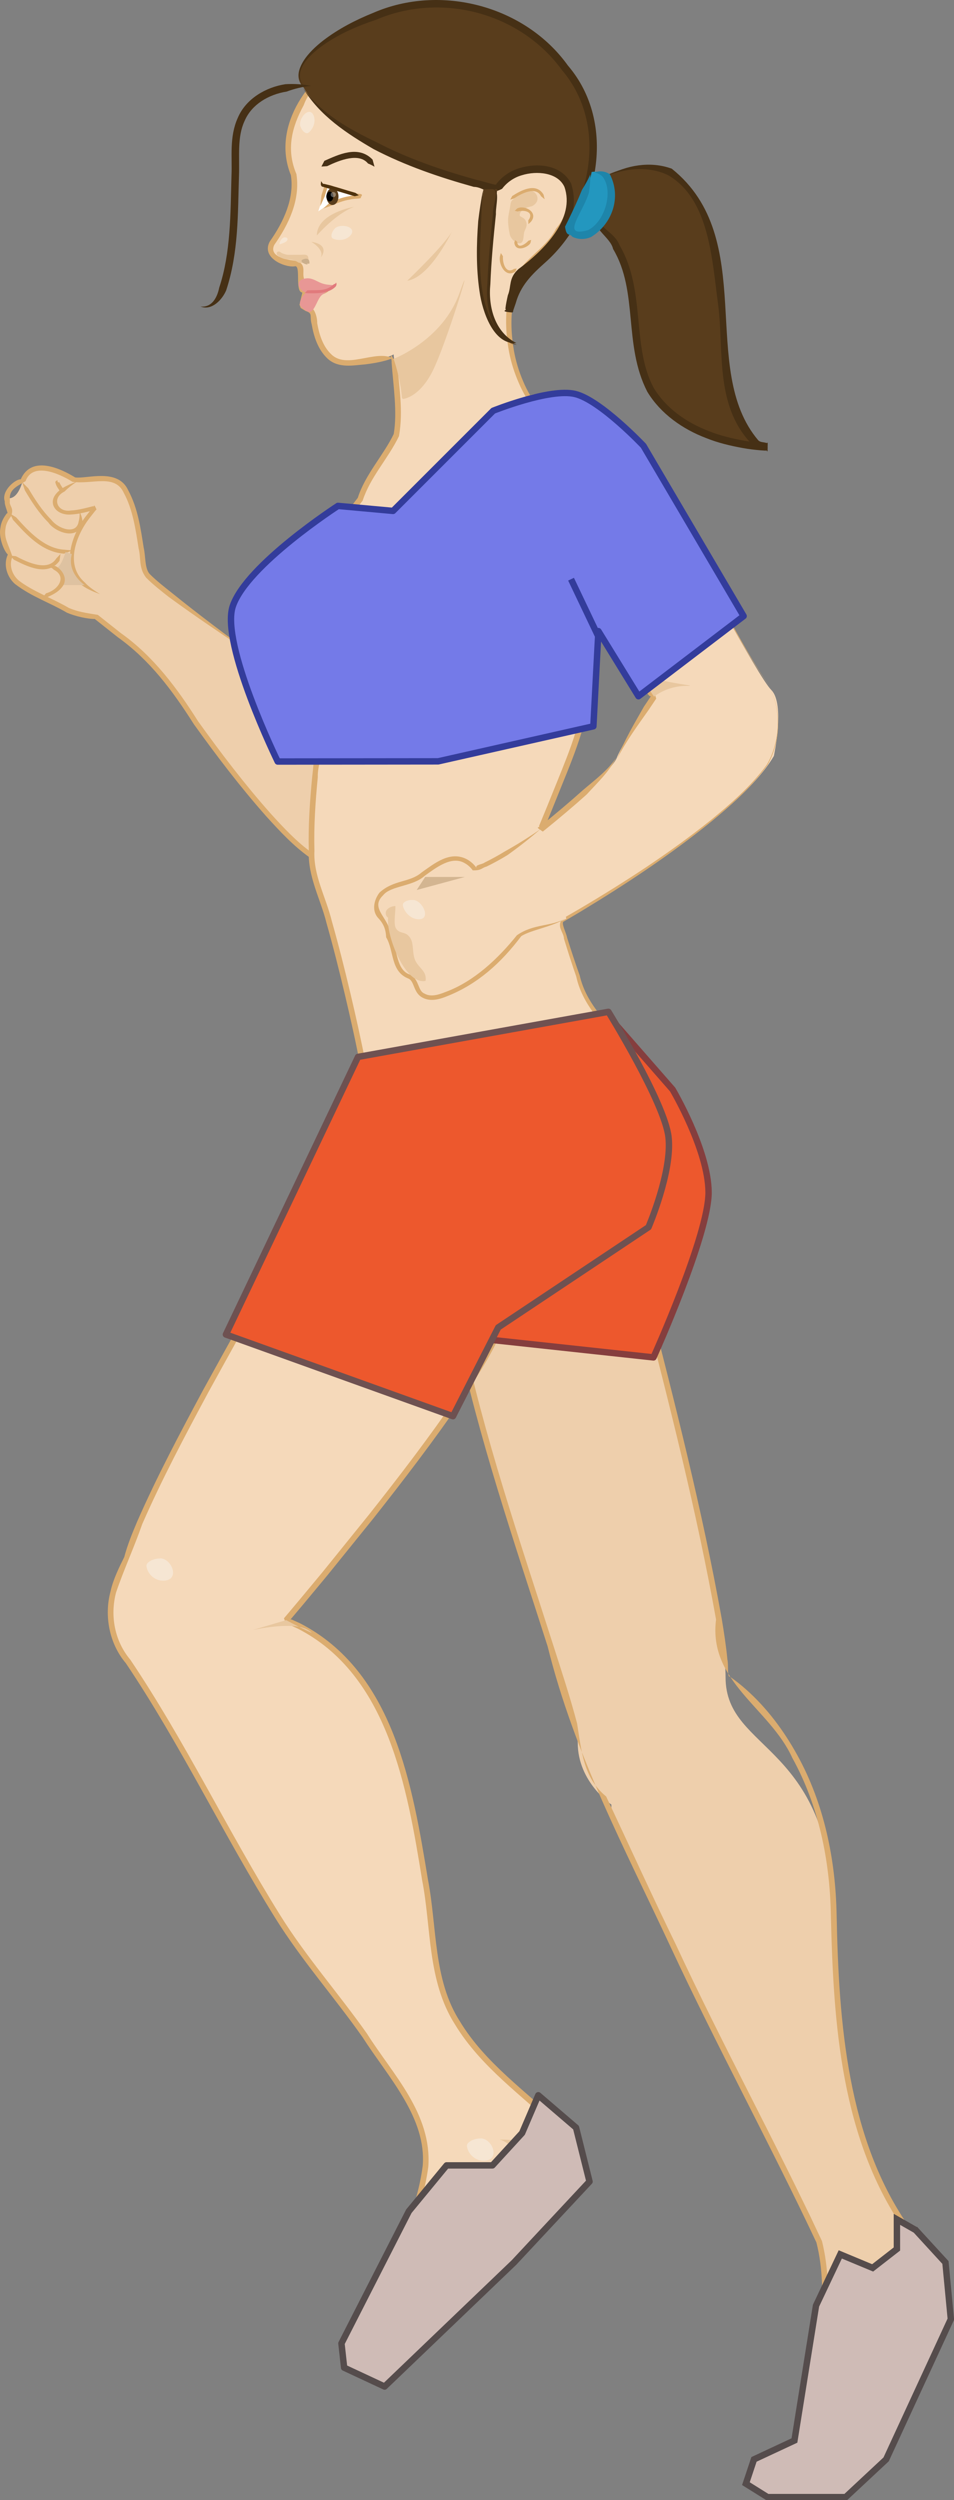 <?xml version="1.0" encoding="UTF-8"?>
<svg version="1.0" viewBox="0 0 407.42 1067.5" xmlns="http://www.w3.org/2000/svg">
<rect x="0" y="0" width="407.42" height="1067.5" fill="#808080" stroke="none"/>
<g transform="translate(-127.72 38.541)">
<g transform="matrix(2.739 0 0 2.739 127.72 -38.542)">
<path d="m94.498 27.36s5.552-2.944 10.622-0.288c5.07 2.655 7.303 13.519 7.726 25.167 0.422 11.648 3.018 17.443 6.88 17.443 0 0-19.613-0.242-20.398-16.175s-5.947-18.178-5.947-18.178l-0.632-2.944 1.745-5.025h4e-3z" fill="#593d1c"/>
<path d="m94.304 27.535c-0.301 1.946-1.727 4.056-1.104 5.868 0.027 2.326 2.511 2.563 3.419 4.858 4.12 7.04 1.817 15.718 5.304 22.199 1.909 3.166 5.108 5.417 8.597 6.743 1.739 0.705 3.586 1.141 5.437 1.482 0.927 0.169 1.866 0.282 2.802 0.358l0.699 0.045c0.053 0.521 0.367-1.142 0.193 1.164l-0.411-0.073c-0.537-0.128-1.134-0.135-1.558-0.502-6.363-5.985-4.755-14.875-5.709-22.16-0.963-7.115-1.36-16.342-7.697-20.15-2.853-1.452-6.432-1.228-9.518 4e-3 2.922-1.569 6.567-2.32 9.986-1.073 13.649 10.947 4.054 31.225 13.491 42.352 0.319 0.309 0.757 0.259 1.14 0.37l0.296 0.066c0.108 2.356-0.194 0.648-0.265 1.168l-0.737-0.047c-0.979-0.08-1.949-0.197-2.911-0.373-1.92-0.352-3.835-0.805-5.659-1.543-3.646-1.384-7.099-3.782-9.178-7.233-3.763-7.314-1.354-15.585-5.33-22.246-0.41-1.816-3.128-2.985-2.961-5.286-0.39-2.377 1.192-3.969 1.685-5.991" fill="#463015"/>
<path d="m39.509 102.23s-16.262-11.396-16.891-13.031-1.006-14.589-5.785-14.589c-4.78 0-4.78 0.503-4.78 0.503s-7.044-4.905-8.552 0-3.773 0.377-1.887 4.905c0 0-2.767 2.389 0 6.539 0 0-2.264 4.025 5.283 6.541 0 0 4.025 3.019 8.049 3.019 0 0 9.684 7.294 11.822 10.941 2.139 3.647 17.123 24.808 23.34 27.183 6.217 2.374 3.324-11.713 3.324-11.713l1.635-13.457-15.558-6.84v-1e-3z" fill="#eecfac"/>
<path d="m39.474 102.31 9.08 3.727 4.539 1.864c0.766 0.513 1.496 0.167 2.289 1.386l-0.236 2.442-1.102 9.077c-0.5 2.77 0.803 5.995 0.428 9.057-0.129 1.513-0.216 3.243-1.546 4.517-1.679 1.122-3.45 0.058-4.671-0.729-2.549-1.82-4.636-4.081-6.693-6.344-4.063-4.578-7.764-9.441-11.327-14.4-3.312-5.212-6.834-9.975-11.889-13.588l-3.571-2.829c-1.074 0.012-3.002-0.401-4.333-0.974-2.717-1.601-5.436-2.446-8.093-4.468-1.225-1.051-1.887-2.99-1.126-4.599-0.611-0.557-1.477-2.685-1.153-4.196 0.089-0.835 0.5-1.597 1.017-2.252 0.326 0.23-0.424-1.224-0.345-1.836-0.575-1.726 1.775-3.535 2.49-3.438 1.702-3.87 6.293-1.654 8.484-0.302 1.807 0.266 6.673-1.531 8.281 2.016 1.517 2.823 1.925 5.919 2.406 8.929 0.325 1.391 0.148 3.317 0.967 4.141 1.034 1.03 2.248 1.983 3.434 2.92 4.149 3.358 8.447 6.558 12.754 9.731-4.463-2.958-8.911-5.936-13.247-9.103-1.202-0.952-2.399-1.88-3.524-3.002-1.207-1.539-0.774-3.083-1.175-4.573-0.465-2.972-0.908-6.058-2.305-8.64-1.394-3.038-4.956-1.28-8.008-1.738-2.255-1.405-6.239-3.064-7.321-0.093-1.78 1.01-2.595 1.467-2.439 3.091-0.149 0.844 0.753 1.015 0.152 2.421-0.411 0.53-0.768 1.164-0.832 1.857-0.258 1.568 0.423 2.375 1.085 4.412-0.565 1.228-0.114 2.748 0.962 3.682 2.167 1.696 5.31 2.814 7.841 4.302 1.481 0.616 2.601 0.762 4.51 1.075l3.596 2.848c5.029 3.559 8.807 8.636 12.033 13.742 3.548 4.939 7.242 9.791 11.272 14.332 2.031 2.24 4.123 4.487 6.543 6.213 1.168 0.795 2.695 1.517 3.726 0.769 0.944-0.868 1.161-2.494 1.247-3.933 0.366-3.056-0.905-5.848-0.423-9.114l1.102-9.076 0.335-2.43c0.045 0.198-1.268-0.533-1.836-0.753l-4.459-2.047-8.919-4.11v0.016z" fill="#dbac6f"/>
<path d="m96.526 161.92s10.764 9.522 10.764 18.945c0 9.414-7.29 19.332-7.29 19.332s13.131 49.311 13.131 61.271 16.921 9.928 16.921 38.521 8.027 44.199 11.376 47.556c3.356 3.357 9.116 10.863 3.356 16.632-5.76 5.761-7.73 24.21-14.732 24.21s-14.292 0-11.961-2.331c2.33-2.331 6.704-3.789 6.704-3.789s2.628-9.927 2.628-12.546c0-2.628 3.799-16.344-2.043-25.974-5.832-9.621-30.051-60.102-30.051-61.272v-1.16s-5.247-3.501-5.247-9.631c0-6.129-23.049-64.772-19.548-79.064 3.491-14.31 25.982-30.7 25.982-30.7" fill="#eecfac"/>
<path d="m96.176 162.05c-7.219 5.67-14.049 11.97-19.558 19.305-2.673 3.681-5.13 7.722-5.931 12.177-0.522 4.491 0.396 9.081 1.242 13.545 3.483 16.74 9.09 32.976 14.301 49.284 1.305 4.086 2.655 8.145 3.753 12.321 0.702 4.437 1.026 8.514 4.527 11.366 3.591 7.597 7.164 15.498 10.907 23.166 7.236 15.57 15.417 30.511 22.743 46.135 2.151 8.621 0 17.234-1.151 25.686-0.459 2.106-0.973 4.185-1.504 6.264-1.062 2.7-3.698 2.053-5.256 3.627-0.747 0.531-1.926 1.323-2.105 1.854-0.226 0.36 1.386 0.702 2.223 0.828 2.079 0.252 4.221 0.297 6.354 0.314 4.761 1.116 7.649-2.061 9.278-6.165 1.765-3.86 3.042-7.956 4.797-11.906 1.144-4.339 5.923-6.831 5.968-10.972 0.09-4.131-2.628-7.865-5.481-10.854-10.215-14.418-11.331-32.625-11.736-49.509-0.152-8.487-1.898-17.047-6.021-24.498-3.501-7.731-13.113-11.835-11.88-21.556-3.016-16.839-7.263-33.453-11.521-50.04-1.106-1.862 0.459-4.05 1.404-5.328 0.963-1.602 1.836-3.249 2.619-4.94 1.521-3.393 2.709-7.002 2.844-10.719 0.09-7.56-5.121-14.031-10.269-19.215 5.247 5.103 10.629 11.412 10.719 19.224-0.072 3.807-1.206 7.506-2.682 10.98-0.757 1.737-1.62 3.429-2.565 5.067-1.035 1.962-2.34 2.718-1.206 4.707 4.257 16.604 8.514 33.21 11.538 50.112 0.351 2.114 0.684 4.248 0.891 6.398 0.189 0.801-0.045 2.764 0.369 2.655 0.909 0.621 1.755 1.305 2.565 2.025 3.249 2.889 5.868 6.417 7.956 10.205 4.203 7.597 5.976 16.309 6.138 24.903 0.333 16.768 1.638 35.037 11.475 48.906 2.916 3.087 5.806 6.885 5.733 11.52-0.297 4.941-5.021 7.083-6.048 11.286-1.719 3.889-3.006 7.992-4.797 11.925-0.937 1.936-1.944 3.934-3.682 5.445-1.431 1.368-3.312 1.305-5.004 1.251-0.495-0.018-0.972-0.036-1.413-0.018-2.142-0.019-4.293-0.063-6.471-0.324-0.918-0.423-2.583 0.188-2.979-1.836 0.656-1.512 1.619-1.719 2.511-2.476 1.377-1.358 4.94-1.638 4.869-3.096 0.53-2.079 1.035-4.148 1.494-6.237 1.143-8.334 3.258-17.01 1.16-25.271-7.173-15.237-15.479-30.501-22.688-45.972-7.281-15.66-14.985-29.935-19.224-46.962-5.211-16.309-10.828-32.545-14.329-49.393-0.783-4.527-1.647-9.135-1.026-13.824 0.918-4.653 3.483-8.658 6.237-12.33 5.67-7.28 12.6-13.47 19.918-19.02" fill="#dbac6f"/>
<path d="m120.27 107.57c-2.178-2.169-12.654-22.275-14.373-23.985-1.71-1.719-7.506-25.569-23.454-21.618 0 0-5.67-8.433-1.845-19.116 0 0 15.292-12.519 4.608-16.335 0 0-0.521-40.419-36.243-13.689 0 0-5.715 7.974-3.69 12.519 2.592 5.823-3.033 12.789-3.033 12.789v1.314s1.188 1.719 4.356 1.719c0 0 0.855 2.304 0 3.159l1.053 1.053-0.531 2.241 1.719 1.053s0.144 8.298 5.661 7.911c5.535-0.387 6.876-1.341 6.876-1.341s1.17 10.566 0.504 12.411c-0.657 1.845-5.4 8.037-5.4 9.486s-13.968 16.875-18.846 17.928c0 0-3.168 16.866 12.123 20.556 0 0-2.502 17.532-0.261 22.536 2.241 5.013 7.776 29.133 7.776 32.166 0 0 0.657 4.212-1.719 6.579-2.367 2.376-33.471 55.224-35.847 66.294 0 0-5.535 8.433 0 15.426 5.535 6.984 19.908 35.577 26.622 44.677 6.723 9.09 20.169 25.173 20.169 32.156 0 6.984-3.951 14.499-6.462 20.431-2.502 5.931-5.463 8.892-5.463 8.892s-1.917 7.713 5.463 2.439l1.845-2.503s7.254-1.053 8.568-4.878c1.323-3.824 3.96-9.756 6.066-9.756s14.364-4.473 14.364-12.249c0-7.785-20.43-14.769-22.797-31.238-2.376-16.479-3.96-47.188-23.463-54.036 0 0 31.239-36.514 33.606-46.665 0 0 24.255-10.809 25.047-25.038 0.783-14.238-9.36-20.961-11.07-23.859-1.719-2.898-4.752-13.311-4.752-13.311s26.892-15.03 33.219-25.839c-0.01 0 1.77-8.1-0.4-10.28m-24.094 10.57c-0.973 2.493-11.89 11.196-11.89 11.196s5.112-12.159 6.354-16.443c1.251-4.284 1.665-19.908 1.665-19.908s7.119 13.068 9.675 15.624c0-0.01-4.841 7.04-5.804 9.52" fill="#f5d9ba"/>
<path d="m120.2 107.65c1.746 3.438 1.396 8.361-0.585 11.691-2.412 3.339-5.535 6.102-8.694 8.721-6.398 5.202-13.302 9.756-20.357 14.022l-2.664 1.575c-0.468 0.162 0.387 1.737 0.531 2.538 0.62 1.962 1.26 3.915 1.952 5.85 0.973 4.176 3.816 7.002 6.715 10.071 5.418 6.201 8.288 15.219 5.534 23.355-3.113 7.353-9.675 12.249-16.064 16.389-1.638 1.017-3.303 1.988-5.013 2.889l-2.592 1.305c-0.522-0.333-0.702 1.521-1.08 2.169-1.602 3.573-3.762 6.769-5.877 9.99-4.347 6.354-9.027 12.456-13.788 18.486l-7.245 8.964-3.681 4.428-1.863 2.205-0.468 0.549c-0.117-0.846 0.054-0.675 0.225-0.504 0.09 0.09 0.189 0.181 0.243 0.1l1.341 0.603c14.706 7.578 17.55 25.443 19.953 39.934 1.44 7.487 0.819 15.623 4.968 22.104 3.951 6.552 10.413 10.971 15.983 16.308 2.961 2.358 5.067 7.155 2.412 10.737-2.142 3.447-5.651 5.562-9.18 7.119-1.521 0.927-4.239 1.026-5.292 1.782-1.287 1.161-2.178 2.952-2.988 4.626-0.918 1.728-1.242 3.482-2.312 5.337-1.206 1.737-3.114 2.628-4.932 3.294-2.16 0.756-3.618 0.477-4.5 2.556-1.449 1.548-3.06 2.7-5.445 2.592-2.268-1.377-1.854-4.121-0.54-5.696 1.197-1.449 2.223-3.052 3.132-4.716 3.096-6.886 6.903-13.852 7.875-21.357 0.648-7.56-5.418-13.896-9.387-20.106-4.419-6.272-9.531-12.015-13.626-18.603-8.127-13.05-14.76-27.036-23.274-39.69-2.583-3.032-3.411-7.416-2.376-11.214 0.405-1.872 1.395-3.843 2.133-5.328 0.504-1.907 1.242-3.698 1.989-5.472 3.096-7.064 6.705-13.86 10.341-20.628 7.425-13.473 14.823-26.856 23.355-39.798 2.691-2.736 1.827-6.966 1.143-10.593-0.72-3.762-1.557-7.506-2.439-11.232-0.882-3.735-1.818-7.452-2.862-11.133-0.882-3.618-2.925-7.191-2.754-11.232-0.108-3.87 0.162-7.722 0.531-11.556 0.216-1.62 0.333-4.482 0.747-5.076-1.881-0.531-3.753-1.224-5.391-2.34-3.375-2.133-5.598-5.742-6.498-9.558-0.441-1.908-0.63-3.87-0.612-5.823 9e-3 -0.972 0.081-1.953 0.216-2.925 1.026-1.467 1.701-0.945 2.547-1.728 6.12-4.347 11.583-10.071 16.101-16.029 1.152-3.627 4.023-6.66 5.598-9.936 0.594-3.447-0.072-7.515-0.333-11.25 0.117-0.108-0.477-1.773 0.225-0.603-0.477 0.198-0.954 0.351-1.44 0.468-0.954 0.252-1.917 0.396-2.889 0.521-1.782 0.135-4.149 0.675-5.859-0.882-1.557-1.458-2.16-3.483-2.502-5.4-0.36-1.305 0.252-1.647-0.927-2.034l-0.612-0.378-0.153-0.09c-0.261-0.657-0.225-0.621-0.189-0.594 0.027 0.018 0.045 0.036 0.027-0.063l0.405-1.755c-1.251-0.09-0.108-4.5-1.242-4.077-1.548 0.18-5.211-1.35-3.834-3.879 2.124-3.006 3.879-6.732 3.285-10.359-3.132-7.695 2.997-16.038 9.693-19.089 6.309-3.699 15.021-7.497 22.077-2.646 6.39 4.788 8.298 13.959 8.316 20.583 1.817 0.648 3.824 2.115 3.978 4.365 0.135 2.151-0.918 3.996-1.971 5.607-1.701 3.42-6.219 5.535-6.903 8.757-0.999 3.168-0.963 6.57-0.405 9.81 0.288 1.629 0.783 3.231 1.431 4.752 0.315 0.765 0.693 1.503 1.106 2.205-0.117-0.108 1.44-0.243 2.079-0.36 7.299-0.72 12.897 5.211 16.011 10.953 1.692 2.943 3.007 6.075 4.294 9.18 1.341 2.907 3.617 5.715 5.066 8.694 3.384 5.823 6.354 11.943 10.215 17.415-3.924-5.436-6.966-11.52-10.403-17.298-1.539-3.042-3.69-5.598-5.193-8.676-1.314-3.105-2.655-6.201-4.356-9.099-3.177-5.679-8.685-11.286-15.578-10.503-0.333 0-0.604 0.072-0.873 0.144-0.486 0.126-0.973 0.252-1.854-0.072-0.45-0.747-0.846-1.503-1.179-2.295-0.684-1.566-1.215-3.204-1.53-4.887-0.621-3.348-0.693-6.894 0.306-10.188 1.26-4.131 5.283-5.526 7.029-9.018 2.529-2.934 2.602-7.632-1.575-8.649-1.143-8.082-2.304-15.93-8.522-20.691-6.467-4.508-14.873-1.007-21.119 2.682-3.195 2.187-6.768 3.681-8.136 7.434-1.872 3.429-2.754 6.939-1.134 10.737 0.63 4.068-1.242 7.893-3.456 11.043-0.81 1.701 1.512 2.259 3.204 2.466 1.953 0.387 1.098 1.773 1.422 2.745 0.018 0.261-0.18 0.585-0.288 0.864-0.027-0.045-0.054 0.054-0.081 0.153-0.045 0.189-0.099 0.369-0.108-0.369l0.261 0.252c0.252 0.567 0.864 0.171 0.828 1.521l-0.333 1.404-0.081 0.351c-0.036-0.054-0.027 9e-3 -0.018 0.063 0.018 0.108 0.036 0.216-0.216-0.378l0.153 0.099 0.612 0.378c1.089 0.243 1.368 2.043 1.341 2.646 0.315 1.818 0.918 3.672 2.205 4.869 1.35 1.305 3.294 0.936 5.211 0.576 1.89-0.351 3.762-0.711 5.049 0.504 0.243 3.87 0.999 7.569 0.288 11.664-1.764 3.618-4.455 6.336-5.67 10.062-4.725 6.237-10.026 11.79-16.398 16.344-0.531 0.459-2.412 1.098-2.133 1.089-0.126 0.927-0.198 1.872-0.198 2.817-0.027 1.881 0.162 3.771 0.585 5.598 0.864 3.654 2.943 7.011 6.111 9.027 1.548 1.044 3.321 1.701 5.13 2.214 0.909 2.556-0.162 3.978-0.09 6.03-0.369 3.807-0.63 7.632-0.522 11.439-0.198 3.834 1.782 7.191 2.718 11.007 1.053 3.708 1.989 7.434 2.88 11.178 0.882 3.744 1.719 7.488 2.448 11.268 0.666 3.582 1.674 8.181-1.35 11.349-8.361 12.699-15.867 26.226-23.247 39.645-3.627 6.75-7.236 13.545-10.305 20.547-1.215 3.52-2.889 7.138-4.077 10.656-0.954 3.636-0.216 7.569 2.223 10.467 8.631 12.834 15.21 26.73 23.319 39.753 4.023 6.48 9.162 12.276 13.59 18.55 3.969 6.309 10.143 12.446 9.558 20.735-1.053 7.83-4.833 14.661-7.983 21.682-1.512 3.285-5.94 6.75-3.141 9.135 1.404 0.153 3.546-1.08 4.491-2.269 0.783-2.007 3.366-2.456 4.923-2.87 1.737-0.621 3.501-1.494 4.482-2.935 0.873-1.467 1.359-3.555 2.25-5.229 0.864-1.737 1.674-3.52 3.24-4.95 2.187-1.161 3.636-0.891 5.499-1.899 3.42-1.503 6.813-3.591 8.766-6.75 2.349-3.303 0.612-7.173-2.286-9.656-5.445-5.238-12.024-9.729-16.11-16.479-4.311-6.812-3.645-15.03-5.094-22.437-2.34-14.464-5.328-32.059-19.44-39.249l-1.287-0.585c-0.108-0.145-0.171-0.117-0.234-0.1-0.108 0.045-0.225 0.081-0.585-0.899l0.468-0.55 1.854-2.205 3.672-4.419 7.236-8.955c4.761-6.012 9.432-12.104 13.752-18.432 4.437-16.083 24.804-17.595 30.538-32.562 2.673-7.623 0.045-16.515-5.229-22.608-2.736-2.898-5.823-6.138-6.714-10.305-0.685-1.953-1.305-3.915-1.917-5.895-0.027-1.044-1.197-1.836-0.279-3.096l2.673-1.548c7.083-4.185 14.014-8.676 20.439-13.806 3.177-2.592 6.318-5.319 8.748-8.622 1.98-3.22 2.4-8.18 0.68-11.61" fill="#dbac6f"/>
<path d="m96.263 118.18c1.093-2.789 2.652-5.409 4.139-8.025l1.175-1.749c-0.251 0.583-0.882-0.8-1.237-1.125-0.831-1.152-1.579-2.342-2.326-3.533-1.48-2.39-2.888-4.815-4.27-7.256-0.227-0.939-2.409-3.078-1.007-3.045l-0.16 4.204c-0.125 2.802-0.288 5.603-0.521 8.403-0.089 5.694-2.324 11.119-4.405 16.242l-1.577 3.898-0.801 1.944-0.403 0.97c-0.33-0.131 0.451 0.98-0.791-0.172l0.407-0.328c2.168-1.76 4.311-3.558 6.387-5.42 1.843-1.58 3.89-3.078 5.214-5.078-1.083 2.178-2.965 3.934-4.617 5.742-2.094 1.878-4.243 3.681-6.423 5.451l-0.41 0.33c-1.517-0.931-0.305-0.535-0.591-0.868l0.403-0.969 0.8-1.94 1.573-3.89c2.105-5.226 4.249-10.333 4.345-15.988 0.232-2.781 0.395-5.573 0.52-8.367l0.16-4.191c1.943-0.838 1.703 1.876 2.676 2.633 1.377 2.433 2.781 4.852 4.251 7.224 0.739 1.18 1.483 2.363 2.291 3.483 0.394 0.818 0.846 0.522 1.25 2.151l-1.167 1.737c-1.724 2.45-3.518 4.88-4.877 7.54" fill="#dbac6f"/>
<path d="m84.286 129.34s-6.129 4.734-10.287 6.156c0 0-1.521-2.331-4.059-1.521-2.529 0.81-4.464 2.736-4.464 2.736s-3.753 1.62-4.662 1.62-3.294 2.898-1.521 4.671 0.711 2.637 1.773 4.563 0.405 3.708 2.385 4.464c1.98 0.765 0.864 2.691 3.141 3.447 2.286 0.765 8.523-3.447 9.333-4.257 0.819-0.81 5.076-4.869 5.076-5.481 0-0.603 5.067-1.224 7.308-2.538l-4.023-13.86" fill="#f5d9ba"/>
<path d="m88.265 143.13c-2.088 1.35-5.392 1.8-6.984 2.799-3.15 4.176-6.804 7.488-11.592 9.378-1.089 0.45-2.583 0.909-3.852 0.189-1.386-0.747-1.206-2.502-2.124-2.934-2.862-1.098-2.232-4.32-3.501-6.444-0.072-1.359-0.432-2.16-1.359-3.141-0.945-1.197-0.45-2.835 0.315-3.825 2.223-2.052 4.716-1.521 6.597-3.168 1.89-1.305 4.383-3.447 7.047-2.025 0.594 0.333 1.08 0.765 1.485 1.332-0.261-0.504 0.891-0.522 1.26-0.828 1.089-0.531 2.16-1.125 3.204-1.764 1.872-1.044 3.708-2.196 5.481-3.42-1.638 1.413-3.339 2.754-5.121 4.023-1.053 0.648-2.142 1.242-3.267 1.791-0.756 0.189-0.756 0.63-2.142 0.585-0.315-0.441-0.765-0.855-1.242-1.116-2.034-1.206-4.437 0.666-6.246 1.962-1.845 1.701-5.31 1.521-6.498 3.051-2.223 2.142 1.26 3.636 1.179 6.426 1.17 1.872 0.729 5.364 3.204 5.985 1.296 0.9 1.053 2.511 2.088 2.907 0.945 0.549 2.124 0.207 3.24-0.243 4.527-1.656 8.307-5.31 11.16-8.856 2.673-1.85 5.264-1.29 7.668-2.66" fill="#dbac6f"/>
<polygon points="66.292 136.71 72.48 136.71 64.973 138.74" fill="#d3b591"/>
<path d="m92.304 92.988s-11.428-7.206-11.428-9.317c0 0-2.06-1e-3 -2.06 2.059 0 0 2.374-0.495 2.374 0.555s9.241 6.703 11.114 6.703" fill="#e8c79f"/>
<path d="m49.754 115.63s9.495 1.564 16.246-5.187c0 0.01-6.749 9.35-16.246 5.19" fill="#e8c79f"/>
<path d="m15.602 92.625c-0.964-0.358-1.943-0.742-2.826-1.386-3.399-2.989-1.57-7.974 0.659-10.828l0.906-1.151 0.246-0.279c0.711 0.931-3e-3 0.309 0.066 0.54l-0.698 0.176c-0.933 0.235-1.888 0.464-2.898 0.511-0.961 0.08-2.252-0.249-2.717-1.354-0.465-1.276 0.63-2.197 1.339-2.73 0.758-0.446 1.539-0.797 2.349-1.07-0.722 0.461-1.392 0.995-1.973 1.571-2.046 0.993-1.139 3.298 0.984 2.956 0.91-0.041 1.838-0.256 2.762-0.492l0.7-0.177c0.204 0.23 0.037-0.64 0.546 0.494l-0.23 0.262-0.874 1.112c-2.184 2.844-3.782 7.374-0.737 10.003 0.671 0.735 1.517 1.296 2.396 1.842" fill="#dbac6f"/>
<path d="m12.402 79.741c0.244 0.495 0.426 1.043 0.479 1.66-0.641 3.031-4.336 1.531-5.343 0.053-1.487-1.487-2.606-3.235-3.657-5.004l-0.439-1.305 0.981 0.991c1.031 1.737 2.144 3.464 3.556 4.873 1.111 1.463 3.946 2.414 4.282 0.3 0.141-0.477 0.183-1.027 0.141-1.568" fill="#dbac6f"/>
<path d="m9.688 76.502s-1.139-1.533-0.698-1.533" fill="#f5d9ba"/>
<path d="m8.989 74.902c-0.08 0.198 0.122 0.394 0.255 0.257 0.054 0.179 0.357 0.697 0.607 1.035l-0.111 0.27-0.398 0.095c-0.266-0.431-0.575-0.717-0.725-1.417 0.111-0.256 0.375-0.283 0.372-0.24" fill="#dbac6f"/>
<path d="m11.24 85.806c-0.376 0.162-0.794 0.338-1.256 0.508-3.48-0.262-5.856-2.968-7.957-5.275l-0.467-0.98 0.95 0.581c2.018 2.262 4.457 4.86 7.479 5.048l1.251 0.118z" fill="#dbac6f"/>
<path d="m47.646 45.386s2.355 0.89 3.688-0.444" fill="#f5d9ba"/>
<path d="m51.279 44.889-0.11 0.543c-0.998 0.769-2.237 0.595-3.289 0.391l-0.261-0.368 0.448-0.307c0.92 0.184 2.002 0.295 2.698-0.288l0.514 0.029z" fill="#dbac6f"/>
<path d="m70.632 35.763s-3.452 7.454-7.139 8.002c0 0 6.429-6.137 7.139-8.002" fill="#e8c79f"/>
<path d="m47.373 13.68s4.51 9.61 30.164 15.808c0 0 2.164-3.903 7.672-2.972 5.508 0.932 5.977 8.925-4.614 16.343 0 0-1.252 4.437-1.252 5.771 0 0 1.214-4.198 2.744-5.727 1.53-1.53 10.513-8.472 10.513-20.006 0-11.533-11.844-22.348-23.496-22.348s-26.243 8.619-21.731 13.131" fill="#593d1c"/>
<path d="m47.461 13.589c-2.393-2.474 0.837-5.639 2.888-7.239 2.378-1.832 5.067-3.227 7.857-4.35 10.46-4.551 23.649-1.135 30.349 8.226 7.728 9.028 4.839 23.226-3.499 30.656-2.183 1.941-3.882 3.636-4.646 6.396l-0.332 0.959-0.152 0.48c-2.331-0.178-0.62-0.383-1.127-0.574 0.083-0.751 0.235-1.421 0.385-2.11 0.581-1.382 0.066-2.661 1.654-4.085 4.065-2.991 8.895-7.921 7.16-12.837-1.035-2.229-4.301-2.527-6.637-1.792-1.214 0.346-2.321 1.107-3.068 2.106-2.141 1.169-2.907-0.284-4.427-0.297-5.343-1.489-10.636-3.293-15.594-5.872-4.199-2.437-8.467-5.24-11.011-9.523 2.865 4.049 7.258 6.432 11.549 8.488 4.852 2.524 10.079 4.309 15.365 5.782 0.972 0.203 3.458 1.026 3.187 0.719 0.91-1.211 2.209-2.094 3.642-2.514 2.665-0.82 6.428-0.641 8.036 2.377 2.033 6.331-3.42 11.114-7.512 14.304-0.721 0.169-0.825 2.329-1.207 3.402-0.145 0.66-0.293 1.341-0.36 1.962-0.509 8e-3 1.083 0.619-1.153 0.131l0.16-0.508 0.347-0.998c0.684-2.767 2.932-5.124 4.911-6.816 8.046-7.28 10.714-20.521 3.403-29.126-6.518-8.958-18.83-12.223-29.036-7.836-2.769 0.91-5.48 2.097-7.903 3.725-2.096 1.46-5.385 4.195-3.229 6.764" fill="#463015"/>
<path d="m92.245 26.814s3.461-0.77 3.099 3.697c-0.362 4.466-4.01 7.989-6.785 5.213 0 1e-3 3.393-6.624 3.686-8.91" fill="#2397bf"/>
<path d="m92.028 27.189c0.054 0.929-0.08 1.895-0.199 2.834-0.956 3.217-4.547 7.08-0.134 5.851 2.549-1.298 3.834-5.658 2.521-7.929-0.226-0.512-0.821-0.943-1.559-1.049 0.69-0.278 1.627-0.283 2.435 0.278 1.848 3.59 0.347 7.756-2.912 9.761-0.915 0.421-2.036 0.439-2.954-0.035-0.372-0.59-0.904 0.138-1.125-1.565l0.563-1.135c0.74-1.519 1.458-3.056 2.081-4.61 0.474-0.778 0.957-1.562 1.283-2.401" fill="#1e85aa"/>
<path d="m31.257 47.786c1.873 0.186 2.641-1.547 2.927-2.958 1.812-5.447 1.746-11.568 1.91-17.44 0.131-2.894-0.369-6.039 0.986-9.027 1.278-3.004 4.412-4.778 7.425-5.235 1.364-0.081 2.706-2e-3 4.015 0.261-1.337 0.125-2.617 0.441-3.811 0.887-2.806 0.445-5.468 1.991-6.569 4.574-1.19 2.524-0.767 5.571-0.879 8.554-0.186 5.944-0.049 11.971-1.995 17.863-0.606 1.43-2.231 3.22-4.009 2.521" fill="#463015"/>
<path d="m49.627 32.955s2.889-2.304 6.795-2.304l-5.562-1.665-1.233 3.969" fill="#fff"/>
<path d="m49.942 32.145 0.18-1.692 0.468-1.494c1.08-0.342 1.152 0.162 1.782 0.198l2.988 0.891c0.144 0.351 1.791-0.144 0.702 0.891-0.504 0.045-1.017 0.045-1.512 0.171-0.999 0.153-1.953 0.54-2.889 0.945l-1.278 0.459 1.053-0.945c0.963-0.423 1.962-0.819 3.015-0.981 0.522-0.135 1.053-0.135 1.584-0.18 0.531 0.693 0.108 0.504-0.306 0.315-0.225-0.099-0.459-0.198-0.522-0.162l-2.988-0.891c-0.333-0.198-1.359-0.189-1.125-0.549l-0.459 1.485-0.693 1.539" fill="#dbac6f"/>
<path d="m58.393 25.99c-0.369-0.224-0.716-0.385-1.012-0.5-1.401-1.708-4.362-0.554-6.376 0.414l-0.889 0.061 0.461-0.891c2.116-0.921 5.263-2.53 7.514-0.19l0.302 1.106z" fill="#463015"/>
<path d="m78.094 39.443 0.322 0.5c-0.07 1.188 0.514 2.816 1.714 1.984l0.432-0.073-0.201 0.478c-1.643 1.106-2.66-1.307-2.411-2.359l0.144-0.53z" fill="#dbac6f"/>
<path d="m62.676 62.047c-0.246-3.148-1.302-6.107-1.302-6.107s7.646-2.886 10.272-10.273-2.086 8.019-4.2 12.2c-2.114 4.18-4.622 4.328-4.622 4.328" fill="#e8c79f"/>
<path d="m75.381 29.488s-3.815 22.479 5.221 24.286c0 0-4.418-1.807-4.418-7.63s1.352-16.656 1.352-16.656h-2.155z" fill="#593d1c"/>
<path d="m75.578 29.539c2.881-1.017 1.661 2.183 1.745 3.866-0.379 3.626-0.724 7.26-0.866 10.896-0.36 3.562 0.718 7.514 4.063 9.177-3.567 0.302-5.315-4.877-5.755-8.062-0.538-3.644-0.478-7.332-0.199-10.978 0.191-1.597 0.435-3.186 0.735-4.763-0.147 1.6-0.234 3.201-0.27 4.8-0.374 6.664-0.879 16.088 5.28 19.42-3.576-1.75-4.699-6.038-4.321-9.611 0.143-3.658 0.489-7.296 0.87-10.929-0.085-1.845 1.702-4.563-1.282-3.816" fill="#463015"/>
<path d="m52.777 30.633c0 0.729-0.423 1.323-0.936 1.323-0.522 0-0.936-0.594-0.936-1.323s0.414-1.323 0.936-1.323c0.513 0 0.936 0.594 0.936 1.323" fill="#593d1c"/>
<path d="m51.967 30.633c0 0.423-0.243 0.774-0.54 0.774s-0.54-0.351-0.54-0.774 0.243-0.765 0.54-0.765 0.54 0.341 0.54 0.765"/>
<path d="m51.967 29.931c-0.087 0-0.167 0.027-0.233 0.073 0.14 0.138 0.233 0.368 0.233 0.629 0 0.037-2e-3 0.072-6e-3 0.107h6e-3c0.225 0 0.405-0.18 0.405-0.405 0-0.224-0.18-0.404-0.405-0.404" fill="#94816b"/>
<path d="m51.734 30.004c-0.104 0.073-0.172 0.194-0.172 0.332 0 0.223 0.177 0.402 0.399 0.405 3e-3 -0.035 6e-3 -0.071 6e-3 -0.107 0-0.262-0.092-0.492-0.233-0.63" fill="#595959"/>
<polyline points="51.562 30.741 52.372 30.741 52.372 29.931 51.562 29.931 51.562 30.741" fill="none"/>
<path d="m50.052 28.238c0.186 0.205 0.264 0.493 0.473 0.424 1.459 0.327 3.298 0.955 4.929 1.417l0.493 0.368-0.646 0.146c-1.712-0.506-3.287-0.995-5.113-1.515-0.293-0.275-0.099-0.608-0.136-0.84" fill="#4e320d"/>
<path d="m51.94 44.445c-0.701-0.047-1.204-0.068-1.85-0.314-0.774-0.296-1.375-0.8-2.25-0.74-2.031 0.14-1.343 1.909-0.03 2.267l-0.215 0.05c-0.489 0.525-1.21 1.637-0.605 2.158 0.417 0.359 1.091 0.997 1.567 0.645 0.628-0.464 0.963-1.864 1.541-2.44 0.24-0.239 0.576-0.357 0.813-0.58 0.206-0.193 0.368-0.557 0.623-0.71l-0.076 0.018c0.173-0.117 0.339-0.236 0.482-0.354" fill="#e89795"/>
<path d="m52.374 44.036c0.154 0.135 0.124 0.45-0.064 0.662-1.097 1.114-3.04 1.041-4.283 1.015l-0.497-0.037 0.389-0.417c1.734-0.072 2.87 0.194 4.14-0.954 0.167-0.055 0.294-0.07 0.315-0.269" fill="#e17a7c"/>
<path d="m55.216 32.235s-5.814 0.981-5.814 4.482c0 0 2.871-3.357 5.814-4.482" fill="#e8c79f"/>
<path d="m53.552 35.214h-0.243c-0.445 0.021-0.878 0.159-1.144 0.441l0.083-0.042c-0.259 0.191-0.505 0.67-0.551 0.941-0.012 0.073-0.018 0.138-0.018 0.197v0.023c5e-3 0.333 0.201 0.439 0.585 0.544 0.212 0.058 0.438 0.088 0.665 0.09h0.03c0.641-3e-3 1.292-0.236 1.699-0.729 0.725-0.851-0.154-1.419-1.106-1.465" fill="#f6e6d3"/>
<polyline points="51.679 37.41 54.928 37.41 54.928 35.214 51.679 35.214 51.679 37.41" fill="none"/>
<path d="m87.165 63.717h-0.432c-0.507 0.016-0.967 0.088-1.304 0.234l0.13-0.021c-0.5 0.143-0.999 0.554-1.103 0.813-0.03 0.077-0.048 0.146-0.054 0.208v0.085c0.029 0.287 0.373 0.422 1.035 0.589 0.651 0.168 1.382 0.266 2.095 0.279h0.326c0.812-0.016 1.579-0.148 2.151-0.423 0.351-0.169 0.522-0.342 0.558-0.509v-0.13c-0.122-0.588-1.872-1.081-3.402-1.125" fill="#f6e6d3"/>
<polyline points="84.403 65.904 90.568 65.904 90.568 63.717 84.403 63.717 84.403 65.904" fill="none"/>
<path d="m60.004 90.303 0.104 0.05c-0.094-0.027-0.206-0.04-0.326-0.04-0.339 0-0.736 0.097-0.949 0.214-0.54 0.306-0.522 0.567-0.315 1.08 0.369 0.891 1.269 1.683 2.295 1.719h0.105c1.882-0.041 0.554-2.9-0.914-3.023" fill="#f6e6d3"/>
<polyline points="58.384 93.327 61.849 93.327 61.849 90.303 58.384 90.303 58.384 93.327" fill="none"/>
<path d="m64.432 140.28 0.105 0.05c-0.095-0.027-0.206-0.04-0.326-0.04-0.339 0-0.736 0.097-0.949 0.214-0.54 0.306-0.522 0.567-0.315 1.08 0.369 0.9 1.269 1.692 2.295 1.719h0.105c1.881-0.04 0.562-2.9-0.915-3.02" fill="#f6e6d3"/>
<polyline points="62.812 143.3 66.277 143.3 66.277 140.28 62.812 140.28 62.812 143.3" fill="none"/>
<path d="m95.392 168.78h-0.018l0.096 0.036c-0.06-0.01-0.124-0.014-0.193-0.014-0.444 0-1.057 0.183-1.369 0.374-0.702 0.414-0.72 0.72-0.513 1.305 0.344 0.979 1.287 1.787 2.484 1.787 0.056 0 0.113-2e-3 0.171-5e-3 0.953-0.058 1.351-0.577 1.377-1.197v-0.137c-0.043-0.97-0.949-2.14-2.035-2.14" fill="#f6e6d3"/>
<polyline points="93.277 172.28 97.427 172.28 97.427 168.78 93.277 168.78 93.277 172.28" fill="none"/>
<path d="m24.949 242.92h-0.018l0.115 0.044c-0.062-0.011-0.13-0.016-0.203-0.016-0.445 0-1.064 0.182-1.379 0.368-0.702 0.423-0.72 0.72-0.513 1.305 0.344 0.98 1.295 1.787 2.486 1.787 0.056 0 0.112-1e-3 0.169-5e-3 0.954-0.055 1.351-0.572 1.377-1.193v-0.138c-0.043-0.98-0.949-2.14-2.034-2.15" fill="#f6e6d3"/>
<polyline points="22.834 246.42 26.983 246.42 26.983 242.92 22.834 242.92 22.834 246.42" fill="none"/>
<path d="m74.926 333.34h-0.027l0.084 0.03c-0.053-8e-3 -0.111-0.012-0.172-0.012-0.446 0-1.064 0.183-1.379 0.369-0.702 0.423-0.72 0.729-0.513 1.313 0.332 0.938 1.221 1.721 2.358 1.782h0.296c0.954-0.059 1.352-0.579 1.377-1.201v-0.135c-0.04-0.98-0.942-2.14-2.024-2.14" fill="#f6e6d3"/>
<polyline points="72.802 336.82 76.951 336.82 76.951 333.34 72.802 333.34 72.802 336.82" fill="none"/>
<path d="m48.221 17.435c-0.643 0-1.392 0.991-1.438 1.846v0.162c6e-3 0.114 0.026 0.224 0.063 0.327l4e-3 -0.108c0.044 0.32 0.361 0.768 0.581 0.927 0.173 0.123 0.309 0.179 0.43 0.179 0.18 0 0.327-0.125 0.516-0.341 0.386-0.423 0.647-1.018 0.666-1.61v-0.13c-7e-3 -0.232-0.052-0.463-0.144-0.68-0.172-0.408-0.416-0.572-0.678-0.572" fill="#f6e6d3"/>
<polyline points="46.783 20.769 49.042 20.769 49.042 17.43 46.783 17.43 46.783 20.769" fill="none"/>
<path d="m43.21 39.88c0.026-0.248-0.211-0.451 0.052-0.609 0.318-0.192 0.478 0.111 0.761 0.218 0.279 0.106 0.576 0.22 0.878 0.235 0.267 0.013 0.539-1e-3 0.806-1e-3h1.094c0.301 0 0.916-0.108 1.143 0.144 0.128 0.143 0.16 0.436 0.156 0.624-5e-3 0.297-0.253 0.456-0.531 0.483-0.25 0.024-0.604 0.034-0.861-1e-3 -0.166-0.022-0.292-0.116-0.436-0.2-0.349-0.202-0.749-0.267-1.145-0.327-0.216-0.033-0.436-6e-3 -0.648-0.047-0.207-0.041-0.412-0.117-0.606-0.206-0.238-0.11-0.428-0.271-0.632-0.423" fill="#e8c79f"/>
<path d="m44.503 37.004h-0.159c-0.414 0.036-0.873 0.774-0.729 1.179v-0.09c0.27-0.117 0.819-0.252 1.053-0.486 0.285-0.268 0.187-0.565-0.165-0.603" fill="#f6e6d3"/>
<polyline points="43.588 38.184 44.839 38.184 44.839 37.004 43.588 37.004 43.588 38.184" fill="none"/>
<path d="m47.979 41.23c-0.472 0.025-1.479-0.553-0.64-0.83 0.645-0.212 0.958 0.052 0.906 0.687-0.12 8e-3 -0.281 0.032-0.402 7e-3" fill="#cbaf8c"/>
<path d="m48.524 37.688s2.089 1.181 1.499 2.453c0 0 1.635-1.954-1.499-2.453" fill="#e8c79f"/>
<path d="m80.111 30.921c-0.076-0.688 0.724-0.73 1.248-0.903 0.388-0.129 0.722-0.27 1.126-0.301 0.821-0.063 1.536 0.767 1.266 1.599-0.117 0.361-0.541 0.747-0.881 0.848-0.411 0.121-0.593 0.082-1.004 0.343-0.414 0.262-0.924 0.572-0.815 1.165 0.401 0.259 0.749 0.334 0.956 0.823 0.253 0.601 0.031 0.961-0.217 1.536-0.277 0.642 0.07 2.209-1.137 1.846-0.505-0.152-1.061-0.827-1.165-1.323-0.148-0.707-0.267-1.45-0.27-2.181-3e-3 -0.791 0.253-1.602 0.357-2.396 0.066-0.503 0.185-0.773 0.614-1.017" fill="#e8c79f"/>
<path d="m84.923 31.066-0.567-0.479c-0.803-1.587-2.985-0.459-4.229 0.355l-0.565 0.176 0.302-0.562c1.243-0.792 3.683-2.217 4.886-0.219l0.173 0.729z" fill="#dbac6f"/>
<path d="m82.389 34.936-0.019-0.577c0.932-1.243-0.431-1.712-1.676-1.389l-0.43-0.108 0.355-0.353c1.118-0.63 3.406 0.553 2.168 2.059l-0.398 0.368z" fill="#dbac6f"/>
<path d="m82.816 37.401-0.1 0.464c-0.316 0.689-2.395 1.566-2.526-0.079l0.157-0.351 0.305 0.283c0.053 1.083 1.136 0.464 1.753-0.201l0.411-0.116z" fill="#dbac6f"/>
<path d="m37.286 99.96c0.917 0 2.032 0.172 2.78-0.423 0.552-0.44 1.176-1.535 1.395-2.204 0.241-0.741 0.317-2.337-0.032-3.041-0.793-0.237-1.58-0.474-2.408-0.131-0.767 0.318-1.79 0.878-1.929 1.714-0.126 0.767-0.013 1.644-0.013 2.423 0 0.795-0.136 1.876 1.038 1.731" fill="#e89795"/>
<path d="m37.286 99.96c0.917 0 2.032 0.172 2.78-0.423 0.552-0.44 1.176-1.535 1.395-2.204 0.241-0.741 0.317-2.337-0.032-3.041-0.793-0.237-1.58-0.474-2.408-0.131-0.767 0.318-1.79 0.878-1.929 1.714-0.126 0.767-0.013 1.644-0.013 2.423 0 0.795-0.136 1.876 1.038 1.731" fill="none" stroke="#dc908e" stroke-width=".5"/>
<path d="m36.934 97.811c0.437 0 0.969 0.082 1.326-0.201 0.264-0.211 0.562-0.733 0.666-1.053 0.116-0.354 0.152-1.115-0.014-1.451-0.379-0.113-0.755-0.226-1.15-0.063-0.366 0.152-0.855 0.42-0.921 0.819-0.06 0.365-6e-3 0.784-6e-3 1.156 0 0.38-0.065 0.896 0.495 0.827" fill="#e89795"/>
<path d="m36.934 97.811c0.437 0 0.969 0.082 1.326-0.201 0.264-0.211 0.562-0.733 0.666-1.053 0.116-0.354 0.152-1.115-0.014-1.451-0.379-0.113-0.755-0.226-1.15-0.063-0.366 0.152-0.855 0.42-0.921 0.819-0.06 0.365-6e-3 0.784-6e-3 1.156 0 0.38-0.065 0.896 0.495 0.827" fill="none" stroke="#dc908e" stroke-width=".5"/>
<path d="m82.44 61.971s-5.764 2.563-5.764 5.764c0 0-0.333-4.889 5.764-5.764" fill="#e8c79f"/>
<path d="m56.155 176.17s4.605-6.303 7.196-8.893c0 0-4.93 2.59-6.111 2.59-1.18 0 1.953 1.99-1.085 6.3" fill="#e8c79f"/>
<path d="m60.285 142.85c-0.499-0.879 0.369-1.561 1.367-1.613 0.046 0.79-0.339 2.842 0.089 3.496 0.662 1.009 1.559 0.28 2.313 1.639 0.479 0.864 0.19 2.399 0.751 3.469 0.596 1.136 1.768 1.581 1.549 3.07-3.26 0.661-6.183-7.281-5.834-9.826" fill="#e8c79f"/>
<path d="m101.98 108.6s1.979-1.678 5.032-1.678-6.857-0.546-8.315-2.929c-1.458-2.37 3.285 4.61 3.285 4.61" fill="#e8c79f"/>
<path d="m84.703 89.188s2.242 6.757 6.757 6.757l0.844-2.958-7.601-3.799z" fill="#e8c79f"/>
<path d="m77.91 333.53s4.503 1.124 0 5.628c0 0 10.133-5.63 0-5.63" fill="#e8c79f"/>
<path d="m44.614 252.56-5.203 1.542s6.354-1.457 8.63 0c2.276 1.46-3.427-1.54-3.427-1.54" fill="#e8c79f"/>
<path d="m9.561 91.207h3.631s-2.815-1.874-1.99-4.83l-0.978-0.321s-0.782 2.719-1.637 2.496 1.521-9e-3 0.974 2.655" fill="#dec2a1"/>
<path d="m9.432 86.354-0.153 1.074c-1.877 2.559-5.164 0.801-7.119-0.179l-0.583-0.635 0.893 0.09c1.915 1.02 4.994 2.411 6.294 0.368l0.668-0.718z" fill="#dbac6f"/>
<path d="m7.743 88.396c0.222-0.096 0.597-0.223 0.911-0.151 0.948 0.475 1.832 1.717 1.285 2.875-0.582 1.044-1.591 1.528-2.525 1.953l-0.724 0.012 0.481-0.591c2.015-0.57 3.284-2.644 1.194-3.694-0.168-0.219-0.352-0.283-0.622-0.404" fill="#dbac6f"/>
<path d="m36.301 94.481c-1.988 5.832 7 24.233 7 24.233l25.014-0.028 24.206-5.466 0.781-14.836 6.247 10.151 16.397-12.493-15.617-26.548s-6.734-7.135-10.662-8.078-12.763 2.612-12.763 2.612l-15.617 15.617-8.589-0.781s-14.205 9.187-16.397 15.617z" fill="#747ae8" fill-rule="evenodd" stroke="#333c9b" stroke-linecap="round" stroke-linejoin="round" stroke-width="1"/>
<path d="m73 208.48 28.891 3.123s8.64-19.151 8.589-25.767-5.606-15.992-5.606-15.992l-9.23-10.556-0.781 6.247-21.863 42.946z" fill="#ed582d" fill-rule="evenodd" stroke="#853e3e" stroke-linecap="round" stroke-linejoin="round" stroke-width="1px"/>
<path d="m55.822 164.76 39.042-7.027s8.753 14.148 9.37 19.521-3.123 14.055-3.123 14.055l-23.425 15.617-7.055 13.841-35.407-12.735 20.599-43.271z" fill="#ed582d" fill-rule="evenodd" stroke="#6e5151" stroke-linecap="round" stroke-linejoin="round" stroke-width="1"/>
<path d="m89.037 90.287 4.531 9.514" fill="#333c9b" fill-rule="evenodd" stroke="#333c9b" stroke-width="1px"/>
<path d="m91.918 340.08-11.772 12.613-20.181 19.34-6.307-2.943-0.42-3.784 10.511-20.602 5.886-7.147h7.147l4.625-5.045 2.523-5.886 5.886 5.045 2.102 8.409z" fill="#cfbbb6" fill-rule="evenodd" stroke="#554c4c" stroke-linecap="round" stroke-linejoin="round" stroke-width="1"/>
<path d="m142.79 347.65 4.625 5.045 0.841 8.829-10.091 21.863-6.307 5.886h-12.193l-3.364-2.102 1.261-3.784 6.307-2.943 3.364-21.022 3.784-7.988 5.045 2.102 3.784-2.943v-4.625l2.943 1.682z" fill="#cfbbb6" fill-rule="evenodd" stroke="#554c4c" stroke-width="1px"/>
</g>
</g>
</svg>
